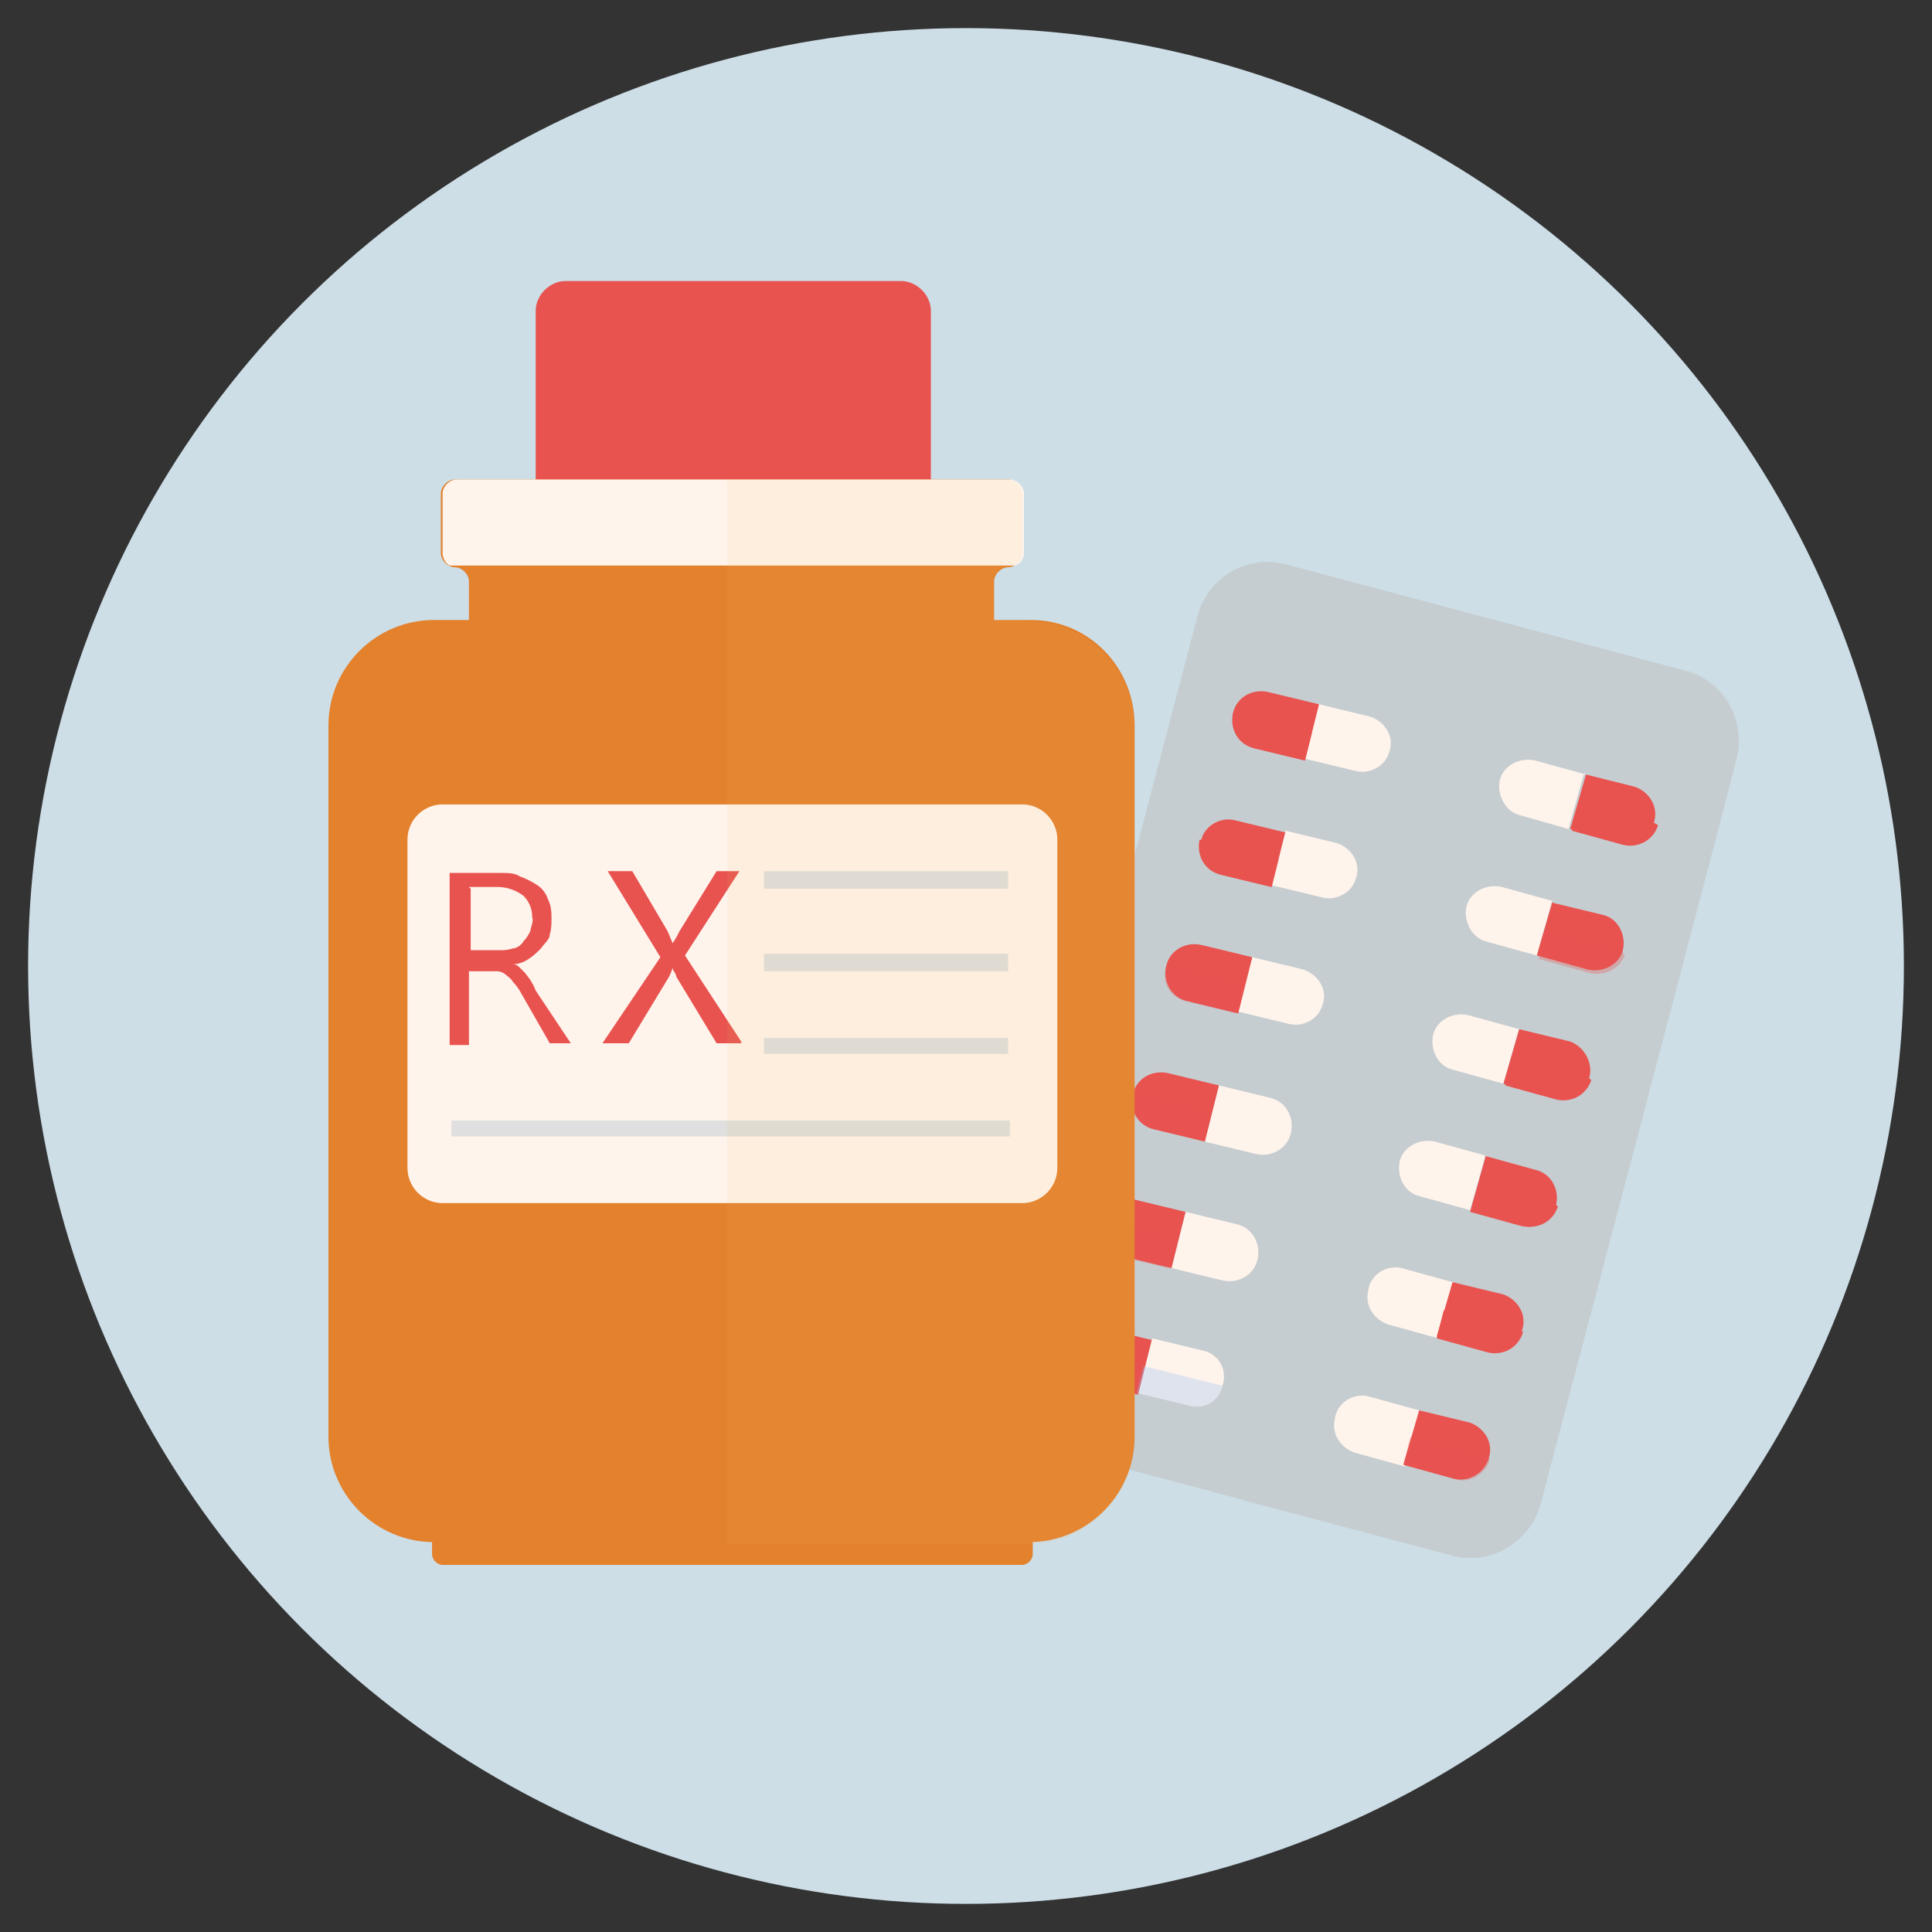 <svg xmlns="http://www.w3.org/2000/svg" id="Layer_1" version="1.1" viewBox="0 0 110 110"><rect x="0" y="0" width="110" height="110" fill="#333333" stroke="none"/><defs><style>.st3{fill:#fff4ec}.st4,.st7{isolation:isolate;opacity:.3}.st4,.st8{fill:#e85350}.st7{fill:#c6cdd0}.st10{fill:#e3812d}</style></defs><g id="b"><g id="c"><circle cx="55" cy="55" r="53.4" style="fill:#cddee7"/><path d="M49.9 14.5v-.1.1Z" style="fill:#727478"/><path d="M50.9 43.3c-.3-.2-.7-.1-1 .2-.2.2-.4.5-.5.8-.2.6-.1 1.3.2 1.8.3.2 1.1-1.8 1.3-2.3.1-.1.1-.3 0-.4h-.1Z" style="fill:#ed857f"/><path d="m82.8 88.6-22.9-6.1c-2.1-.6-3.4-2.8-2.9-4.9L68.2 35c.6-2.1 2.7-3.4 4.9-2.9L96 38.2c2.1.6 3.4 2.8 2.9 4.9S87.7 85.7 87.7 85.7c-.6 2.1-2.8 3.4-4.9 2.9Z" style="fill:#c6cdd0"/><path d="M96.1 38.2 85 35.3 71.7 85.7l11.1 2.9c2.1.5 4.3-.8 4.8-2.9l11.2-42.6c.6-2.1-.5-4.3-2.6-4.9H96Z" class="st7"/><path d="M84.1 35.1 70.8 85.5l.9.2L85 35.3l-.9-.2Z" class="st7"/><path d="m90.3 44.1-2.9-.8c-.9-.2-1.8.3-2 1.1s.3 1.8 1.1 2l2.8.8.9-3.2Z" class="st3"/><path d="m90.3 44.1-.9 3.1 2.9.8c.9.2 1.8-.4 1.9-1.3.2-.8-.3-1.6-1.1-1.9l-2.8-.7Z" class="st8"/><path d="m94.3 46.9-4.4-1.2-.4 1.6 2.9.8c.8.2 1.7-.2 2-1.1Z" class="st8"/><path d="m88.4 51.3-2.9-.8c-.9-.2-1.8.3-2 1.1s.3 1.8 1.1 2l2.9.8.9-3.2Z" class="st3"/><path d="m88.4 51.3-.9 3.1 2.9.8c.9.2 1.8-.3 2-1.1.2-.9-.3-1.8-1.1-2l-2.9-.7Z" class="st8"/><path d="M92.4 54.2 88 53l-.4 1.6 2.9.8c.8.2 1.7-.2 2-1Z" class="st4"/><path d="m86.5 58.6-2.9-.8c-.9-.2-1.8.3-2 1.1-.2.9.3 1.8 1.1 2l2.9.8.9-3.2Z" class="st3"/><path d="m86.5 58.6-.9 3.1 2.9.8c.9.2 1.8-.3 2-1.2.2-.8-.3-1.7-1.1-2l-2.9-.7Z" class="st8"/><path d="m90.5 61.4-4.4-1.2-.4 1.6 2.9.8c.8.2 1.7-.2 2-1.1Z" class="st8"/><path d="m84.6 65.8-2.9-.8c-.9-.2-1.8.3-2 1.1-.2.9.3 1.8 1.1 2l2.9.8.9-3.2Z" class="st3"/><path d="m84.6 65.8-.9 3.2 2.9.8c.9.2 1.8-.3 2-1.2.2-.9-.3-1.8-1.2-2l-2.9-.8Z" class="st8"/><path d="m88.6 68.6-4.4-1.2-.4 1.6 2.9.8c.8.2 1.7-.2 2-1.1Z" class="st8"/><path d="m82.7 73-2.9-.8c-.9-.2-1.8.4-1.9 1.3-.2.8.3 1.6 1.1 1.9l2.9.8.9-3.2Z" class="st3"/><path d="m82.7 73-.9 3.1 2.9.8c.9.2 1.8-.4 2-1.3.2-.8-.3-1.6-1.1-1.9l-2.9-.7Z" class="st8"/><path d="m86.7 75.8-4.5-1.2-.4 1.6 2.9.8c.8.2 1.7-.2 2-1.1Z" class="st8"/><path d="m80.8 80.3-2.9-.8c-.9-.2-1.8.4-1.9 1.3-.2.8.3 1.6 1.1 1.9l2.9.8.9-3.2Z" class="st3"/><path d="m80.8 80.3-.9 3.1 2.9.8c.9.2 1.8-.4 2-1.3.2-.8-.3-1.6-1.1-1.9l-2.9-.7Z" class="st8"/><path d="m84.8 83-4.5-1.2-.4 1.6 2.9.8c.8.3 1.7-.2 2-1 0-.1 0 0 0 0Z" class="st4"/><path d="m75.1 40.1 2.9.7c.9.3 1.4 1.2 1.1 2-.2.8-1.1 1.3-1.9 1.1l-2.9-.7.8-3.2Z" class="st3"/><path d="m75.1 40.1-.8 3.2-2.9-.7c-.9-.2-1.4-1.1-1.2-2 .2-.9 1.1-1.4 2-1.2l2.9.7Z" class="st8"/><path d="m70.2 40.6 4.5 1.1-.4 1.6-2.9-.7c-.8-.3-1.3-1.1-1.2-2Z" class="st8"/><path d="m73.2 47.3 2.9.7c.9.3 1.4 1.2 1.1 2-.2.8-1.1 1.3-1.9 1.1l-2.9-.7.8-3.2Z" class="st3"/><path d="m73.2 47.3-.8 3.2-2.9-.7c-.9-.3-1.4-1.2-1.1-2 .2-.8 1.1-1.3 1.9-1.1l2.9.7Z" class="st8"/><path d="m68.3 47.8 4.5 1.1-.4 1.6-2.9-.7c-.9-.2-1.4-1.1-1.2-2Z" class="st8"/><path d="m71.3 54.5 2.9.7c.9.3 1.4 1.2 1.1 2-.2.8-1.1 1.3-1.9 1.1l-2.9-.7.8-3.2Z" class="st3"/><path d="m71.3 54.5-.8 3.2-2.9-.7c-.9-.2-1.4-1.1-1.2-2 .2-.9 1.1-1.4 2-1.2l2.9.7Z" class="st8"/><path d="m66.4 55 4.4 1.1-.4 1.6-2.9-.7c-.9-.2-1.4-1.1-1.1-2Z" class="st4"/><path d="m69.4 61.8 2.9.7c.9.2 1.4 1.1 1.2 2-.2.9-1.1 1.4-2 1.2l-2.9-.7.8-3.2Z" class="st3"/><path d="m69.4 61.8-.8 3.2-2.9-.7c-.9-.2-1.4-1.1-1.2-2s1.1-1.4 2-1.2l2.9.7Z" class="st8"/><path d="m64.5 62.2 4.4 1.1-.4 1.6-2.9-.7c-.9-.2-1.4-1.1-1.1-2Z" class="st4"/><path d="m67.5 69 2.9.7c.9.2 1.4 1.1 1.2 2-.2.9-1.1 1.4-2 1.2l-2.9-.7.8-3.2Z" class="st3"/><path d="m67.5 69-.8 3.2-2.9-.7c-.9-.2-1.4-1.1-1.2-2s1.1-1.4 2-1.2l2.9.7Z" class="st8"/><path d="m62.6 69.5 4.4 1.1-.5 1.6-2.9-.7c-.8-.3-1.3-1.1-1.1-2Z" class="st4"/><path d="m65.6 76.2 2.9.7c.9.2 1.4 1.1 1.1 2-.2.9-1.1 1.4-2 1.1l-2.9-.7s.8-3.1.9-3.1Z" class="st3"/><path d="m65.6 76.2-.8 3.2-2.9-.7c-.9-.3-1.4-1.2-1.1-2 .2-.8 1.1-1.3 1.9-1.1l2.9.7Z" class="st8"/><path d="m65.2 77.8 4.4 1.1c-.2.9-1.1 1.4-2 1.1l-2.9-.7s.4-1.6.4-1.5Z" style="fill:#94baf2;opacity:.3;isolation:isolate"/><path d="m60.7 76.7 4.4 1.1-.4 1.6-2.9-.7c-.8-.2-1.4-1-1.2-1.9Z" class="st4"/><path d="M51.3 16H32.2c-.9 0-1.7.8-1.7 1.7v12.8c0 .9.8 1.7 1.7 1.7h19.1c.9 0 1.7-.8 1.7-1.7V17.7c0-.9-.8-1.7-1.7-1.7Z" class="st8"/><path d="M58.1 89.1H25.2c-.3 0-.6-.3-.6-.6v-1.3c0-.3.3-.6.6-.6h33c.3 0 .6.3.6.6v1.3c0 .3-.3.6-.6.6Z" class="st10"/><path d="M58.6 35.3h-2v-2.2c0-.4.4-.8.8-.8s.8-.4.8-.8v-3.4c0-.4-.4-.8-.8-.8H25.9c-.4 0-.8.4-.8.8v3.4c0 .4.4.8.8.8s.8.4.8.8v2.2h-2c-3.3 0-6 2.7-6 6v40.5c0 3.3 2.7 6 6 6h33.9c3.3 0 6-2.7 6-6V41.3c0-3.3-2.6-6-5.9-6Z" class="st10"/><path d="M58.2 68.5h-33c-1.1 0-2-.9-2-2V47.8c0-1.1.9-2 2-2h33c1.1 0 2 .9 2 2v18.7c0 1.1-.9 2-2 2Z" class="st3"/><path d="M32.7 59.4h-1.4l-1.6-2.8c-.1-.2-.3-.5-.5-.7-.1-.2-.3-.3-.4-.4-.1-.1-.3-.2-.5-.2h-1.6v4.2h-1.1v-9.8h2.9c.4 0 .8 0 1.1.2.3.1.7.3 1 .5.3.2.5.5.6.8.2.4.2.8.2 1.1 0 .3 0 .6-.1.9 0 .3-.3.5-.5.8-.2.2-.4.4-.7.6-.3.2-.6.3-.9.3.2 0 .3.1.4.2l.3.3.3.4c.1.2.2.3.3.6l2 3Zm-5.9-8.8v3.5h1.6c.3 0 .5 0 .8-.1.2 0 .5-.2.6-.4.2-.2.3-.4.4-.6 0-.2.2-.5.1-.8 0-.5-.2-.9-.5-1.2-.4-.3-.9-.5-1.5-.5h-1.6Zm15.4 8.8h-1.4l-2.3-3.8c0-.2-.2-.3-.2-.5 0 0-.1.3-.2.5l-2.3 3.8h-1.5l3.3-4.9-3-4.9H36l2 3.4c.1.2.2.5.3.7.2-.3.3-.5.4-.7l2.1-3.4h1.3L39 54.4l3.2 4.9Z" class="st8"/><path d="M43.5 50.6h13.9v-1H43.5v1Zm0 4.7h13.9v-1H43.5v1Zm0 4.7h13.9v-.9H43.5v.9Zm-17.8 4.7h31.8v-.9H25.7v.9Z" style="fill:#dfdfdf"/><path d="M25.6 32.2h32.2c.3-.1.5-.4.5-.7v-3.4c0-.4-.4-.8-.8-.8H26c-.4 0-.8.4-.8.8v3.4c0 .3.2.6.4.7Z" class="st3"/><path d="M58.6 35.3h-2v-2.2c0-.4.4-.8.8-.8s.8-.4.8-.8v-3.4c0-.4-.4-.8-.8-.8h-16v60.6h17.2c3.3 0 6-2.7 6-6V41.4c0-3.3-2.7-6-6-6Z" style="fill:#e8b75e;opacity:.1;isolation:isolate"/></g></g></svg>